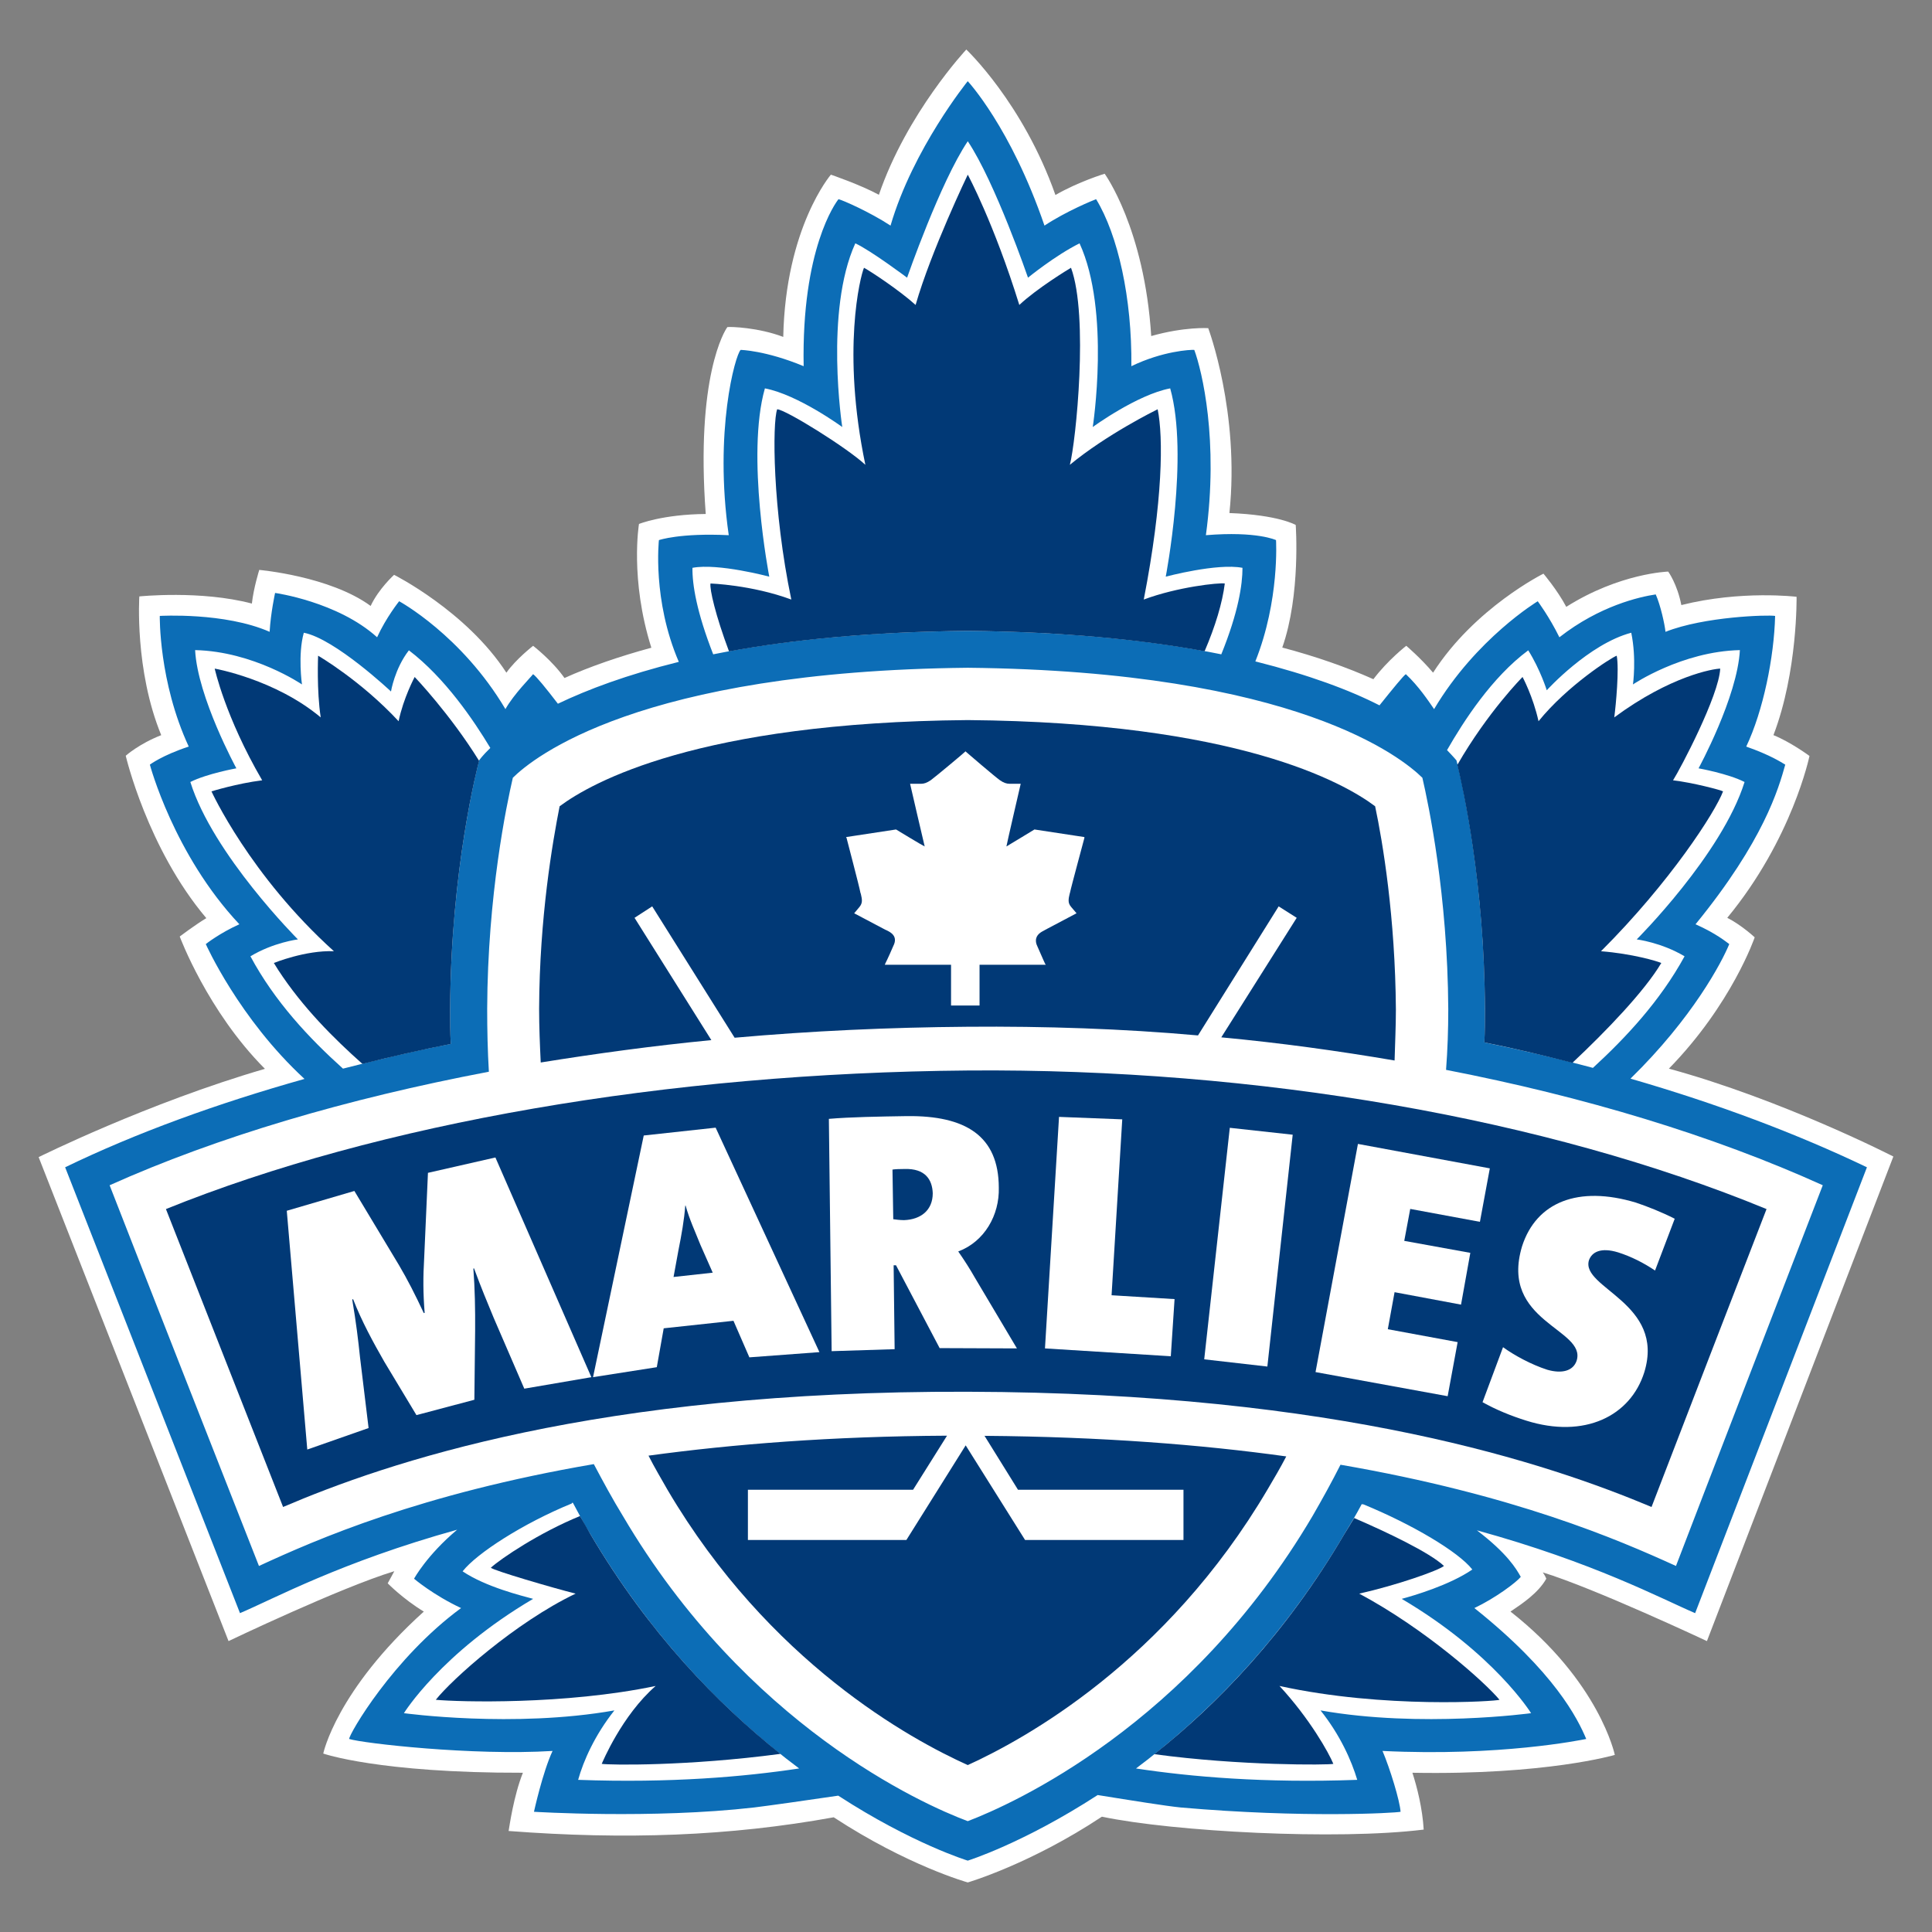 <?xml version="1.0" encoding="utf-8"?>
<!-- Generator: Adobe Illustrator 14.0.0, SVG Export Plug-In . SVG Version: 6.00 Build 43363)  -->
<!DOCTYPE svg PUBLIC "-//W3C//DTD SVG 1.1//EN" "http://www.w3.org/Graphics/SVG/1.1/DTD/svg11.dtd">
<svg version="1.1" id="Layer_1" xmlns="http://www.w3.org/2000/svg" xmlns:xlink="http://www.w3.org/1999/xlink" x="0px" y="0px"
	 width="250px" height="250px" viewBox="0 0 250 250" enable-background="new 0 0 250 250" xml:space="preserve">
<rect x="0" y="0" width="250" height="250" fill="#808080" stroke="none"/>
<g>
	<path fill="#FFFFFF" d="M113.728,25.206c-2.416-1.312-6.213-2.604-6.213-2.604s-5.865,6.819-6.163,20.994
		c-3.231-1.223-6.779-1.332-7.227-1.272c-0.348,0.428-4.115,6.432-2.803,24.185c-5.597,0.05-8.638,1.292-8.638,1.292
		s-1.203,7.127,1.6,16.014c-4.135,1.123-7.913,2.425-11.243,3.917c-1.57-2.247-4.056-4.165-4.056-4.165s-2.227,1.729-3.459,3.479
		c-5.169-7.962-14.533-12.664-14.533-12.664s-1.998,1.809-3.032,4.026c-5.259-3.857-14.414-4.662-14.414-4.662
		s-0.736,2.346-0.955,4.354c-6.63-1.75-14.563-0.924-14.563-0.924s-0.636,9.513,2.833,17.952c-2.893,1.133-4.592,2.664-4.592,2.664
		s2.793,11.988,10.427,21.014c-1.471,0.885-3.439,2.376-3.439,2.376s3.579,9.662,11.024,17.123C19.065,142.734,5,149.732,5,149.732
		l24.573,62.625c0,0,14.453-6.918,21.451-9.045c-0.259,0.457-0.855,1.569-0.855,1.569s1.958,2.009,4.672,3.658
		c-11.332,10.237-13.012,18.37-13.012,18.37s7.167,2.523,25.835,2.484c-1.203,3.002-1.76,7.037-1.849,7.535
		c15.1,1.152,28.588,0.676,42.068-1.771c9.602,6.282,17.346,8.43,17.346,8.43s8.091-2.366,17.355-8.509
		c9.295,1.947,30.389,3.063,41.641,1.67c-0.158-2.725-0.854-5.486-1.461-7.355c17.307,0.317,26.192-2.307,26.192-2.307
		s-1.978-9.503-13.499-18.549c1.561-1.055,3.589-2.405,4.633-4.255c0,0-0.18-0.457-0.458-0.814
		c6.65,2.027,21.243,8.888,21.243,8.888L245,149.654c0,0-14.234-7.316-29.046-11.372c8.161-8.354,11.104-16.993,11.104-16.993
		s-1.711-1.59-3.55-2.525c8.439-10.229,10.638-20.944,10.638-20.944s-2.416-1.789-4.662-2.694c3.149-8.23,2.992-17.902,2.992-17.902
		s-7.147-0.875-14.912,1.073c-0.525-2.724-1.698-4.334-1.698-4.334s-6.272,0.189-13.191,4.563c-1.153-2.177-2.952-4.294-2.952-4.294
		s-8.896,4.414-14.283,12.813c-1.621-1.918-3.471-3.479-3.471-3.479s-2.386,1.849-4.254,4.324
		c-3.449-1.551-7.466-2.953-11.789-4.096c2.405-6.839,1.739-15.865,1.739-15.865s-2.207-1.302-8.578-1.541
		c1.361-13.021-2.744-23.926-2.744-23.926s-3.071-0.199-7.376,1.024c-0.874-13.926-6.023-21.004-6.023-21.004
		s-3.379,1.024-6.371,2.753C132.376,13.317,125.04,6.409,125.04,6.409S117.346,14.62,113.728,25.206"/>
	<path fill="#FFFFFF" d="M235.865,153.372c-14.235-6.44-30.836-11.451-48.748-14.931c0.199-2.584,0.287-5.203,0.287-7.857
		c-0.078-14.812-2.555-26.501-3.35-29.94c-2.595-2.555-16.263-13.797-58.827-14.235c-42.575,0.438-56.292,11.68-58.867,14.235
		c-0.795,3.439-3.26,15.129-3.32,29.891c0,2.783,0.06,5.462,0.219,8.146c-18.439,3.498-35.169,8.449-49.075,14.691
		c2.445,6.302,16.57,42.307,19.324,49.266c7.495-3.461,20.925-9.345,43.33-13.183c1.203,2.267,2.425,4.533,3.768,6.72
		c15.964,27.098,38.708,37.276,44.622,39.483c5.775-2.207,28.628-12.386,44.612-39.483c1.263-2.187,2.485-4.394,3.618-6.64
		c22.455,3.877,35.865,9.662,43.41,13.103C219.533,195.658,233.439,159.654,235.865,153.372"/>
	<path fill="#0C6DB6" d="M241.58,151.046c-9.176-4.394-19.453-8.25-30.596-11.471c8.052-7.868,11.828-15.085,12.783-17.411
		c-0.379-0.268-1.67-1.362-4.365-2.564c8.838-10.825,10.736-17.545,11.611-20.656c-0.586-0.338-1.869-1.212-5.051-2.336
		c2.197-4.622,3.607-11.561,3.738-16.908c-0.885-0.159-9.165,0.069-14.186,2.058c-0.101-0.994-0.646-3.459-1.263-4.841
		c-2.067,0.309-7.247,1.461-12.466,5.547c-1.303-2.654-2.803-4.662-2.803-4.662s-7.973,4.801-13.41,13.957
		c-0.766-1.104-1.987-2.953-3.658-4.523c-0.298,0.189-1.6,1.779-3.409,4.036c-3.847-1.968-9.104-3.937-16.063-5.686
		c3.162-7.923,2.675-15.696,2.675-15.696s-2.455-1.183-9.075-0.636c1.67-12.267-0.497-21.253-1.501-23.977
		c-0.507-0.04-4.086,0.149-8.142,2.107c0.09-8.817-1.739-16.978-4.563-21.61c-0.349,0.129-3.808,1.521-6.68,3.419
		c-4.374-12.753-9.931-18.688-9.931-18.688s-7.078,8.728-9.99,18.688c-2.704-1.769-6.183-3.29-6.73-3.419
		c-0.368,0.438-4.791,6.452-4.513,21.61c-4.931-2.047-8.151-2.107-8.151-2.107c-0.686,0.606-3.469,10.547-1.541,23.977
		c-6.332-0.309-9.036,0.636-9.036,0.636s-0.875,7.754,2.574,15.756c-6.739,1.67-11.829,3.588-15.646,5.417
		c-1.601-2.087-2.783-3.529-3.211-3.827c-0.229,0.328-2.524,2.624-3.578,4.523C59.722,82.174,51.65,77.8,51.65,77.8
		s-1.69,2.107-2.853,4.662c-5.109-4.612-13.201-5.735-13.201-5.735s-0.566,2.574-0.706,5.03c-5.815-2.555-14.215-2.058-14.215-2.058
		s-0.149,8.509,3.748,16.908c-3.429,1.124-5.03,2.336-5.03,2.336s3.082,11.621,11.581,20.656c-2.564,1.153-4.344,2.564-4.344,2.564
		s4.264,9.603,12.773,17.45c-11.312,3.182-21.779,6.979-30.974,11.432l22.625,57.694c4.384-1.851,12.972-6.581,28.102-10.796
		c-3.947,3.32-5.577,6.342-5.577,6.342s2.465,2.107,6.083,3.798c-8.837,6.501-14.483,16.302-14.483,16.938
		c1.74,0.557,15.964,2.187,26.322,1.551c-1.282,2.742-2.406,7.871-2.406,7.871s15.298,0.955,28.489-0.557
		c1.918-0.238,6.471-0.873,10.885-1.529c9.583,6.223,16.759,8.408,16.759,8.408s7.157-2.227,16.81-8.488
		c4.453,0.716,8.787,1.412,10.735,1.609c15.914,1.393,27.772,0.717,28.459,0.557c-0.09-1.43-1.373-5.605-2.336-7.871
		c15.168,0.734,25.656-1.412,26.361-1.551c-1.094-2.604-4.076-8.648-14.474-16.938c2.754-1.313,5.418-3.319,6.004-4.036
		c-0.586-1.054-1.739-3.021-5.677-6.023c15.17,4.176,23.777,8.808,28.24,10.717L241.58,151.046 M197.754,84.152
		c1.58,2.525,2.396,5.169,2.396,5.169s5.438-5.994,10.934-7.445c0.695,3.36,0.219,6.69,0.219,6.69s6.313-4.274,13.838-4.443
		c-0.328,6.093-5.349,15.298-5.349,15.298s3.837,0.686,5.954,1.769c-2.932,9.374-13.956,20.368-13.956,20.368
		s3.181,0.388,6.192,2.187c-3.182,5.815-7.613,10.537-11.858,14.438c-4.603-1.232-9.254-2.307-14.046-3.295
		c0.07-1.462,0.07-2.894,0.07-4.354c-0.07-18.479-3.68-32.137-3.68-32.137s-0.396-0.477-1.223-1.332
		C189.384,93.327,193.063,87.622,197.754,84.152z M89.603,73.477c3.32-0.636,9.94,1.143,9.94,1.143s-3.042-15.676-0.566-24.364
		c4.294,0.815,10.01,5,10.01,5s-2.306-14.99,1.69-23.768c2.008,0.924,6.7,4.443,6.7,4.443s4.294-12.366,7.853-17.654
		c3.54,5.289,7.793,17.654,7.793,17.654s3.498-2.863,6.67-4.443c4.035,8.777,1.709,23.768,1.709,23.768s5.727-4.185,10.021-5
		c2.445,8.688-0.576,24.364-0.576,24.364s6.659-1.779,9.93-1.143c0,2.167-0.526,5.726-2.742,11.193
		c-8.489-1.73-19.285-2.913-32.804-3.032c-13.618,0.12-24.384,1.302-32.942,3.032C90.149,79.202,89.573,75.644,89.603,73.477z
		 M32.406,123.745c2.982-1.799,6.143-2.187,6.143-2.187s-10.994-10.994-13.917-20.368c2.147-1.083,5.954-1.769,5.954-1.769
		s-5.02-9.205-5.338-15.298c7.564,0.169,13.827,4.443,13.827,4.443s-0.557-3.837,0.238-6.69c4.036,0.775,11.282,7.604,11.282,7.604
		s0.467-2.942,2.316-5.328c4.662,3.549,8.39,9.056,10.537,12.634c-1.074,1.034-1.451,1.61-1.451,1.61s-3.668,13.658-3.748,32.137
		c0,1.551,0,3.031,0.08,4.553c-4.751,0.909-9.443,2.043-13.946,3.195C40.05,134.391,35.557,129.619,32.406,123.745z M74.811,230.311
		c0.686-2.465,2.157-5.785,4.692-8.985c-13.042,2.307-27.236,0.358-27.236,0.358s4.771-7.754,16.719-14.793
		c-1.451-0.396-6.103-1.529-9.125-3.559c1.799-2.307,7.803-6.202,14.135-8.787c0-0.079,0-0.079,0-0.079c0.04,0,0.08,0,0.139,0
		c0.746,1.411,1.491,2.804,2.296,4.115c8.3,14.017,18.241,23.737,26.979,30.258C96.312,229.913,86.77,230.748,74.811,230.311z
		 M190.518,203.094c-2.942,2.027-7.654,3.399-9.136,3.797c11.948,7.039,16.739,14.793,16.739,14.793s-14.234,1.947-27.246-0.358
		c2.555,3.2,4.016,6.521,4.751,8.985c-12.026,0.438-21.54-0.396-28.628-1.472c8.688-6.521,18.688-16.241,26.918-30.258
		c0.796-1.293,1.57-2.585,2.297-3.957c0.051,0.04,0.159,0.04,0.219,0.04C182.773,197.27,188.729,200.809,190.518,203.094z
		 M173.459,189.535c-1.133,2.246-2.355,4.453-3.618,6.64c-15.983,27.099-38.837,37.276-44.612,39.483
		c-5.915-2.207-28.658-12.387-44.622-39.483c-1.342-2.187-2.565-4.452-3.768-6.72c-22.405,3.838-35.835,9.722-43.33,13.182
		c-2.753-6.959-16.878-42.963-19.324-49.265c13.906-6.242,30.636-11.192,49.075-14.692c-0.159-2.684-0.219-5.361-0.219-8.146
		c0.06-14.762,2.525-26.452,3.32-29.891c2.575-2.555,16.292-13.797,58.867-14.235c42.564,0.438,56.232,11.68,58.827,14.235
		c0.795,3.439,3.271,15.129,3.35,29.94c0,2.653-0.088,5.272-0.287,7.856c17.912,3.479,34.513,8.49,48.748,14.932
		c-2.426,6.281-16.332,42.286-18.996,49.265C209.324,199.197,195.914,193.412,173.459,189.535z"/>
	<path fill="#FFFFFF" d="M138.459,115.504c0.148-0.756,1.859-7.028,1.859-7.068v-0.119l-6.463-0.984c0,0-3.358,2.048-3.627,2.197
		c0.039-0.309,1.849-8.111,1.849-8.111h-1.451c-0.378,0-0.755-0.12-1.252-0.467c-0.547-0.378-4.364-3.638-4.414-3.698l-0.06-0.05
		v0.05c-0.02,0.06-3.926,3.32-4.453,3.698c-0.507,0.348-0.885,0.467-1.232,0.467h-1.452c0,0,1.799,7.803,1.889,8.111
		c-0.338-0.149-3.708-2.197-3.708-2.197l-6.461,0.984l0.06,0.119c0,0.04,1.66,6.312,1.79,7.068l0.06,0.179
		c0.169,0.716,0.249,1.173-0.199,1.7l-0.666,0.795l4.026,2.127l0.159,0.069c0.497,0.239,1.541,0.755,0.875,2.038
		c-0.656,1.541-1.034,2.267-1.034,2.267l-0.06,0.159c0,0,8.379,0,8.568,0c0,0.119,0,5.278,0,5.278h3.688c0,0,0-5.159,0-5.278
		c0.13,0,8.568,0,8.568,0l-0.1-0.159c0,0-0.338-0.726-1.004-2.267c-0.119-0.249-0.169-0.467-0.169-0.696
		c0-0.785,0.695-1.123,1.113-1.342l0.118-0.069l4.025-2.127l-0.676-0.795c-0.277-0.318-0.348-0.586-0.348-0.854
		c0-0.278,0.05-0.517,0.129-0.845L138.459,115.504"/>
	<path fill="#013976" d="M131.729,192.775h21.412v6.5h-20.496l-7.686-12.246l-7.674,12.246H96.779v-6.5h21.372l4.394-6.998
		c-14.96,0.08-27.724,1.094-38.628,2.584c0.765,1.512,1.64,2.981,2.455,4.414c13.171,22.365,31.531,32.326,38.857,35.625
		c7.248-3.299,25.617-13.299,38.828-35.726c0.814-1.37,1.629-2.763,2.385-4.214c-10.993-1.531-23.965-2.545-39.045-2.664
		L131.729,192.775"/>
	<path fill="#013976" d="M177.941,104.331c-4.086-3.071-17.853-10.854-52.713-11.153c-34.9,0.298-48.688,8.082-52.813,11.153
		c-0.915,4.643-2.604,14.374-2.654,26.203c0,2.346,0.1,4.667,0.209,6.952c7.157-1.152,14.553-2.166,22.078-2.896l-9.94-15.825
		l2.286-1.481l10.666,16.998c9.831-0.874,19.931-1.343,30.169-1.421c9.99-0.08,20.03,0.248,29.791,1.123l10.438-16.7l2.336,1.481
		l-9.761,15.467c7.652,0.716,15.078,1.744,22.425,2.996c0.06-2.25,0.169-4.418,0.169-6.584
		C180.547,118.705,178.927,108.974,177.941,104.331 M140.318,108.437c0,0.04-1.711,6.312-1.859,7.068l-0.05,0.179
		c-0.079,0.328-0.13,0.567-0.13,0.845c0,0.268,0.07,0.537,0.349,0.854l0.677,0.795l-4.025,2.127l-0.119,0.069
		c-0.418,0.219-1.113,0.557-1.113,1.342c0,0.229,0.051,0.447,0.169,0.696c0.666,1.541,1.005,2.267,1.005,2.267l0.1,0.159
		c0,0-8.439,0-8.569,0c0,0.119,0,5.278,0,5.278h-3.688c0,0,0-5.159,0-5.278c-0.189,0-8.568,0-8.568,0l0.06-0.159
		c0,0,0.377-0.726,1.034-2.267c0.666-1.282-0.378-1.799-0.875-2.038l-0.159-0.069l-4.026-2.127l0.666-0.795
		c0.447-0.527,0.368-0.984,0.199-1.7l-0.06-0.179c-0.129-0.756-1.79-7.028-1.79-7.068l-0.06-0.119l6.461-0.984
		c0,0,3.37,2.048,3.708,2.197c-0.089-0.309-1.889-8.111-1.889-8.111h1.452c0.348,0,0.726-0.12,1.232-0.467
		c0.527-0.378,4.434-3.638,4.453-3.698v-0.05l0.06,0.05c0.05,0.06,3.867,3.32,4.414,3.698c0.497,0.348,0.874,0.467,1.252,0.467
		h1.451c0,0-1.809,7.803-1.85,8.111c0.27-0.149,3.629-2.197,3.629-2.197l6.461,0.984V108.437L140.318,108.437z"/>
	<path fill="#013976" d="M125.269,138.521c37.545-0.299,74.821,6.201,103.32,17.932c-2.694,6.959-12.685,32.804-14.881,38.549
		c-13.229-5.547-40.278-14.791-88.479-14.91c-48.201-0.158-75.288,9.225-88.598,14.91c-3.042-7.693-12.306-31.332-15.159-38.549
		C48.946,145.34,86.352,138.839,125.269,138.521"/>
	<path fill="#FFFFFF" d="M67.843,179.693l-3.976-9.204c-0.765-1.849-1.64-3.938-2.525-6.361l-0.089,0.021
		c0.199,2.644,0.249,5.209,0.229,8.052l-0.099,8.927l-7.495,1.987l-4.165-6.919c-1.412-2.465-2.913-5.209-4.036-8.092l-0.109,0.061
		c0.497,2.923,0.775,5.229,1.004,7.436l1.113,9.186l-7.933,2.783l-2.654-30.896l8.748-2.563l5.775,9.603
		c1.113,1.89,2.077,3.777,3.21,6.203l0.109-0.04c-0.208-2.564-0.208-4.632-0.06-7.139l0.487-10.973l8.728-1.988l12.416,28.43
		L67.843,179.693"/>
	<path fill="#FFFFFF" d="M96.968,175.639l-2.058-4.73l-9.026,0.974l-0.895,5.03l-8.25,1.292l6.561-31.272l9.304-1.014l13.429,29.046
		L96.968,175.639 M90.626,161.064c-0.666-1.688-1.381-3.181-1.918-5.088l-0.04,0.06c-0.119,1.729-0.487,3.797-0.885,5.784
		l-0.626,3.421l5.069-0.558L90.626,161.064z"/>
	<path fill="#FFFFFF" d="M121.59,174.445l-5.646-10.717h-0.308l0.129,10.855l-8.151,0.258l-0.358-30.06
		c2.764-0.238,6.432-0.298,10.119-0.357c7.584-0.079,11.85,2.564,11.869,9.244c0.1,3.56-1.85,6.998-5.248,8.271
		c0.815,1.174,1.541,2.308,2.156,3.399l5.438,9.146L121.59,174.445 M117.048,151.266c-0.527,0-1.283,0.02-1.561,0.078l0.1,6.422
		c0.298,0.041,0.895,0.119,1.392,0.119c2.167-0.078,3.718-1.271,3.718-3.479C120.636,152.637,119.722,151.186,117.048,151.266z"/>
	<polyline fill="#FFFFFF" points="135.219,174.484 137.038,144.525 145.219,144.843 143.837,167.605 151.988,168.104 
		151.501,175.499 135.219,174.484 	"/>
	<polyline fill="#FFFFFF" points="155.825,175.896 159.135,145.938 167.275,146.831 163.996,176.831 155.825,175.896 	"/>
	<polyline fill="#FFFFFF" points="170.229,177.547 175.716,148.023 192.783,151.186 191.501,158.104 182.484,156.434 
		181.71,160.568 190.259,162.119 189.057,168.818 180.457,167.209 179.582,172 188.618,173.67 187.326,180.668 170.229,177.547 	"/>
	<path fill="#FFFFFF" d="M197.495,183.829c-1.97-0.616-3.917-1.411-5.656-2.386l2.654-7.117c1.421,1.033,3.628,2.247,5.735,2.923
		c1.879,0.536,3.34,0.159,3.787-1.173c1.313-4.137-10.021-4.99-7.059-14.813c1.839-5.705,7.257-7.893,14.73-5.646
		c1.433,0.478,3.352,1.233,5.021,2.088l-2.545,6.7c-1.48-0.994-3.092-1.811-4.781-2.348c-2.217-0.676-3.398-0.06-3.777,1.034
		c-1.054,3.599,9.91,5.507,7.168,14.474C210.984,183.253,205.029,186.195,197.495,183.829"/>
	<path fill="#013976" d="M192.077,134.889c3.887,0.771,7.674,1.686,11.392,2.639c4.314-4.051,9.314-9.229,11.502-12.917
		c-0.558-0.248-3.777-1.203-7.804-1.521c8.956-8.937,14.801-18.032,15.795-20.686c-0.258-0.169-3.966-1.143-6.471-1.432
		c0.924-1.441,5.944-10.954,6.104-14.453c-0.896,0.02-6.441,0.944-13.709,6.312c0.219-1.67,0.646-6.223,0.318-7.982
		c-0.666,0.219-6.402,3.877-10.119,8.479c-0.706-3.201-2.068-5.726-2.068-5.726s-4.481,4.503-8.438,11.372
		c0.666,2.763,3.499,15.278,3.569,31.561C192.146,131.995,192.146,133.427,192.077,134.889"/>
	<path fill="#013976" d="M76.431,198.581c-0.437-0.774-0.884-1.591-1.381-2.406c-5.289,2.167-10.179,5.468-11.531,6.681
		c0.159,0.317,8.111,2.645,10.964,3.359c-7.803,3.737-16.024,11.113-18.091,13.737c2.933,0.278,16.67,0.677,28.449-1.789
		c-4.374,3.817-6.878,9.86-6.978,10.08c1.024,0.157,11.034,0.317,23.131-1.293C92.863,220.471,83.986,211.364,76.431,198.581"/>
	<path fill="#013976" d="M155.875,84.271c1.393-3.25,2.296-6.242,2.613-8.767c-0.756-0.129-6.133,0.447-10.486,2.077
		c2.495-12.823,2.535-21.043,1.799-24.622c-0.338,0.169-6.59,3.25-11.361,7.187c0.785-2.992,2.445-19.265,0.149-25.497
		c-0.31,0.179-4.374,2.644-6.69,4.811c-3.289-10.606-6.669-16.859-6.669-16.859s-4.751,9.881-6.75,16.859
		c-2.127-1.918-5.795-4.334-6.68-4.811c-0.487,1.123-2.913,10.746,0.179,25.497c-2.436-2.256-10.328-7.147-11.412-7.187
		c-0.636,1.75-0.606,12.962,1.829,24.622c-5.129-1.898-10.457-2.077-10.457-2.077c-0.129,0.726,0.646,4.115,2.396,8.787
		c8.221-1.511,18.35-2.535,30.895-2.654C137.674,81.757,147.725,82.781,155.875,84.271"/>
	<path fill="#013976" d="M58.25,130.534c0.08-18.181,3.628-31.68,3.748-32.078c-3.777-6.093-8.34-10.855-8.34-10.855
		s-1.461,2.724-2.078,5.726c-4.92-5.298-10.417-8.479-10.417-8.479s-0.199,4.503,0.338,7.982c-5.905-4.94-13.718-6.312-13.718-6.312
		s1.352,6.233,6.143,14.453c-3.27,0.408-6.561,1.432-6.561,1.432s4.95,10.865,15.845,20.686c-3.678-0.149-7.773,1.521-7.773,1.521
		l0.566,0.906c3.171,4.86,7.207,8.875,10.895,12.151c3.728-0.935,7.535-1.81,11.432-2.579
		C58.25,133.564,58.25,132.085,58.25,130.534"/>
	<path fill="#013976" d="M149.363,226.99c11.084,1.511,22.555,1.41,23.172,1.253c-0.557-1.372-3.032-5.825-6.969-10.08
		c13.559,2.981,28.11,1.969,28.47,1.789c-1.851-2.228-9.503-9.104-18.151-13.737c4.871-1.094,10.18-2.962,10.965-3.578
		c-1.82-1.729-7.416-4.394-11.621-6.203c-0.428,0.735-0.885,1.433-1.313,2.147C166.422,211.364,157.505,220.549,149.363,226.99"/>
</g>
</svg>
